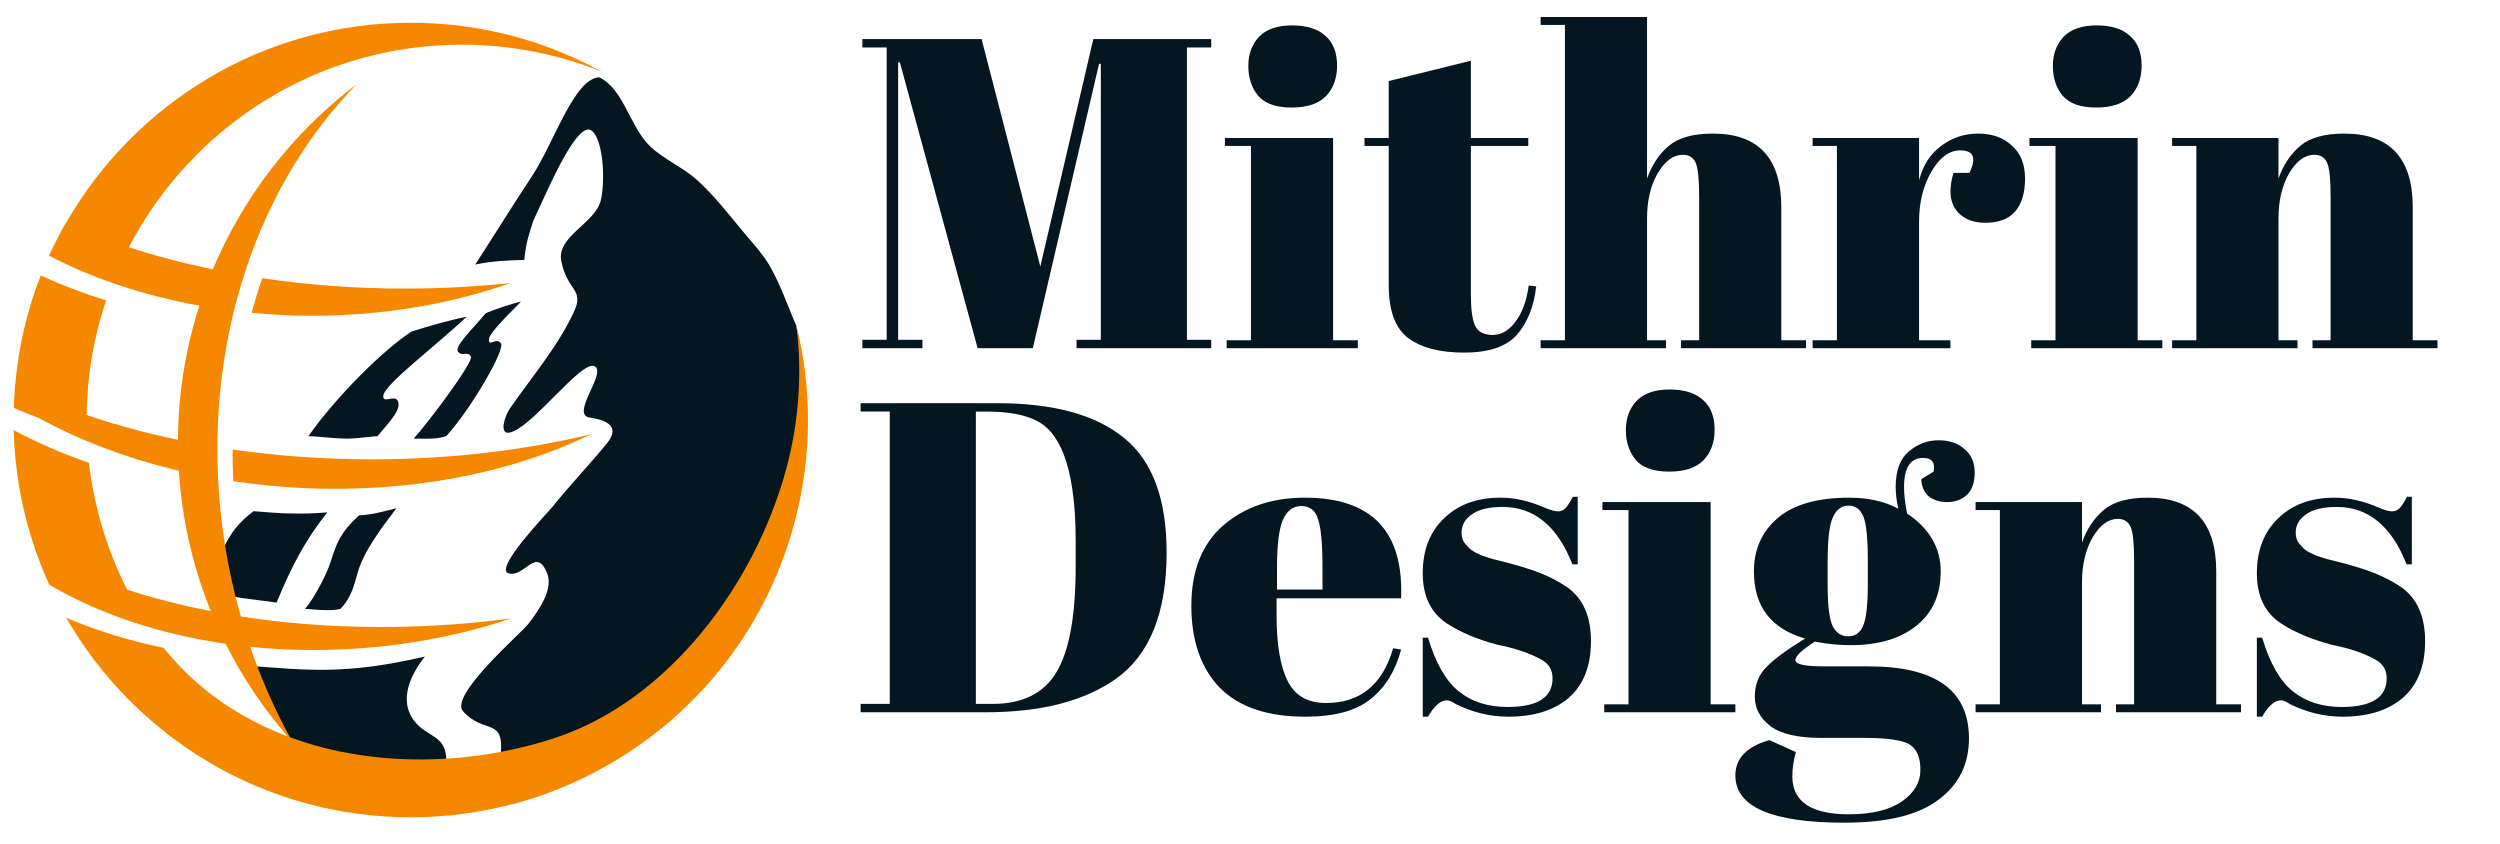 <?xml version="1.0" encoding="UTF-8" standalone="no"?>
<!-- Created with Inkscape (http://www.inkscape.org/) -->

<svg
   width="160"
   height="54"
   viewBox="0 0 42.333 14.287"
   version="1.1"
   id="svg5"
   inkscape:version="1.2.2 (b0a8486541, 2022-12-01)"
   sodipodi:docname="logo-img.svg"
   inkscape:export-filename="../../../../../../home/afriindie/Desktop/logo-img.png"
   inkscape:export-xdpi="96"
   inkscape:export-ydpi="96"
   xmlns:inkscape="http://www.inkscape.org/namespaces/inkscape"
   xmlns:sodipodi="http://sodipodi.sourceforge.net/DTD/sodipodi-0.dtd"
   xmlns="http://www.w3.org/2000/svg"
   xmlns:svg="http://www.w3.org/2000/svg">
  <sodipodi:namedview
     id="namedview7"
     pagecolor="#ffffff"
     bordercolor="#000000"
     borderopacity="0.25"
     inkscape:showpageshadow="2"
     inkscape:pageopacity="0.0"
     inkscape:pagecheckerboard="0"
     inkscape:deskcolor="#d1d1d1"
     inkscape:document-units="mm"
     showgrid="false"
     inkscape:zoom="4.2230385"
     inkscape:cx="92.232169"
     inkscape:cy="10.419038"
     inkscape:window-width="1920"
     inkscape:window-height="1012"
     inkscape:window-x="0"
     inkscape:window-y="0"
     inkscape:window-maximized="1"
     inkscape:current-layer="layer1" />
  <defs
     id="defs2" />
  <g
     inkscape:label="Layer 1"
     inkscape:groupmode="layer"
     id="layer1">
    <g
       id="g26451"
       transform="matrix(0.032,0,0,0.032,-27.674,-2.243)"
       style="display:inline">
      <g
         id="g11059-3-1"
         style="display:inline"
         transform="matrix(0.582,0,0,-0.582,841.412,533.144)">
        <g
           id="g11052-6-03">
          <path
             id="path22888-3-61-5-0"
             style="display:inline;fill:#041620;fill-opacity:1;fill-rule:nonzero;stroke:none;stroke-width:9.11"
             d="m 585.145,725.291 v -0.004 c -22.855,-0.619 -41.31,-59.744 -61.37,-90.016 -17.967,-27.114 -31.753,-49.761 -51.521,-80.206 14.839,3.196 28.92,3.875 44.594,4.228 1.948,17.521 4.323,23.398 8.433,36.088 9.895,20.267 36.895,86.474 51.332,82.326 11.22,-4.677 14.449,-42.438 10.059,-63.371 -4.572,-21.797 -40.736,-33.148 -36.107,-56.219 5.582,-27.818 21.238,-24.883 11.433,-46.103 -14.593,-31.581 -39.231,-60.311 -58.37,-88.061 -4.459,-6.465 -9.623,-22.921 -0.792,-21.731 20.452,2.755 67.136,68.471 78.572,60.118 9.72,-7.1 -23.703,-44.841 -4.166,-46.495 19.696,-3.034 24.638,-10.777 15.347,-22.589 -11.241,-14.289 -37.88,-42.817 -49.841,-58.16 -3.327,-4.268 -54.108,-56.672 -40.176,-60.729 14.57,-4.243 24.946,24.898 35.027,0.218 5.863,-14.353 -6.682,-32.851 -17.036,-46.236 -6.619,-8.557 -72.141,-64.994 -59.373,-79.373 19.019,-21.419 37.759,-4.963 34.256,-39.389 16.722,3.179 34.772,6.994 50.367,12.12 102.399,33.657 184.326,140.734 212.944,247.538 10.162,37.925 11.343,76.492 8.619,113.559 -0.441,5.345 -2.542,11.19 -3.18,16.667 -0.008,0.063 -0.01,0.126 -0.018,0.189 -5.96,13.048 -14.524,38.33 -25.063,55.777 -6.06,10.033 -14.17,18.686 -21.684,27.681 -14.01,16.772 -27.368,34.327 -43.588,48.973 -13.185,11.906 -30.599,18.687 -43.209,31.201 -18.19,18.053 -23.446,51.378 -45.48,61.989 L 567.69,723.82 Z M 464.511,507.74 c -18.904,-4.069 -31.079,-7.671 -49.934,-13.453 -25.741,-16.425 -69.911,-60.649 -94.021,-95.329 6.802,0.231 24.128,-2.254 36.223,-2.126 8.883,0.094 22.652,2.281 26.566,2.126 10.679,12.752 23.126,25.326 18.125,32.814 -3.074,4.603 -13.195,-3.19 -12.786,3.903 0.599,10.379 48.995,46.259 75.828,72.065 z M 270.807,330.865 c -14.459,-10.693 -22.036,-21.435 -28.572,-36.297 -6.358,-16.941 -4.302,-32.627 9.482,-41.114 9.137,-2.105 17.974,-2.594 39.974,-5.715 13.76,33.526 26.915,58.158 46.163,82.035 -13.284,-1.164 -23.312,-1.178 -34.972,-0.966 -10.712,0.195 -20.547,1.189 -32.074,2.058 z M 426.558,198.68 c -72.931,-17.042 -109.281,-11.988 -154.226,-8.866 9.043,-23.627 19.85,-45.279 31.717,-67.059 45.147,-16.653 94.205,-22.099 142.02,-19.169 0.041,24.264 -17.331,21.076 -29.255,36.642 -17.27,22.534 3.121,50.073 9.744,58.453 z"
             sodipodi:nodetypes="ccsccccsssssscssssssccscccssssccccccacssccccccacccccccc" />
          <path
             d="m 416.325,396.894 c 0,0 11.571,-0.332 17.344,-0.024 7.754,0.415 12.349,2.281 12.349,2.281 22.897,25.198 54.395,79.699 49.526,84.52 -4.757,5.616 -10.449,-3.96 -10.851,3.189 0.109,6.577 22.859,27.646 29.16,34.457 -6.471,-1.069 -26.85,-7.922 -32.115,-10.62 -12.579,-15.016 -28.96,-30.409 -25.035,-34.999 4.043,-4.729 8.49,1.285 11.697,-4.256 2.681,-4.632 -38.702,-60.003 -52.075,-74.547 z"
             style="display:inline;fill:#041620;fill-opacity:1;fill-rule:nonzero;stroke:none;stroke-width:8.517"
             id="path10998-6-4"
             sodipodi:nodetypes="cscccccssc" />
          <path
             d="m 400.648,333.505 c 0,0 -7.811,-1.948 -16.403,-3.985 -9.537,-2.261 -17.58,-2.41 -17.58,-2.41 -17.142,-15.647 -20.582,-25.784 -25.648,-41.746 -3.8,-11.971 -14.565,-32.737 -23.46,-43.367 4.055,0.061 22.628,-2.602 32.133,0.052 9.571,9.441 12.471,21.392 15.509,32.232 5.685,20.283 21.737,41.105 35.45,59.223 z"
             style="display:inline;fill:#041620;fill-opacity:1;fill-rule:nonzero;stroke:none;stroke-width:5.715"
             id="path10998-7-3-44"
             sodipodi:nodetypes="cscsccscc" />
        </g>
        <path
           id="path22906-5-9-94-4"
           style="color:#000000;display:inline;fill:#f68800;fill-opacity:1;stroke-width:0.583;-inkscape-stroke:none"
           d="m 413.636,774.951 c -134.252,0 -251.193,-73.382 -313.451,-182.093 -0.05,0.023 -0.104,0.044 -0.154,0.066 -2.978,-5.201 -5.801,-10.5 -8.521,-15.862 -0.105,-0.206 -0.229,-0.4 -0.333,-0.606 0.012,0 0.024,-0.012 0.035,-0.014 -2.211,-4.379 -4.375,-8.787 -6.419,-13.265 39.761,-20.803 86.185,-36.325 136.705,-45.423 -12.495,-38.819 -19.279,-79.878 -19.495,-122.038 -29.292,6.147 -57.11,13.714 -83.04,22.61 0.488,36.426 6.716,71.442 17.743,104.277 -20.979,6.331 -40.807,13.96 -59.512,22.575 -12.28,-31.431 -20.22,-65.02 -23.234,-100.02 -0.027,0.014 -0.057,0.025 -0.084,0.039 -0.087,-0.996 -0.117,-2 -0.196,-2.996 -0.138,-1.771 -0.235,-3.551 -0.347,-5.329 -0.175,-2.669 -0.413,-5.323 -0.522,-8.017 0.035,-0.022 0.073,-0.044 0.109,-0.066 -0.056,-1.375 -0.169,-2.735 -0.21,-4.114 7.412,-3.179 15.085,-6.2 22.88,-9.145 37.238,-20.405 80.24,-36.779 127.237,-47.908 0.883,-13.804 2.444,-27.693 4.772,-41.632 5.025,-30.085 13.251,-58.825 24.232,-85.963 -26.806,5.238 -52.361,11.664 -76.005,19.474 -17.949,35.343 -29.989,74.168 -34.677,115.247 -24.395,8.551 -47.364,18.514 -68.489,29.811 0.948,-37.781 7.741,-74.073 19.425,-108.121 -0.024,0.014 -0.049,0.028 -0.074,0.041 0.497,-1.452 1.076,-2.86 1.591,-4.303 1.249,-3.495 2.511,-6.982 3.865,-10.427 0.794,-2.021 1.644,-4.016 2.474,-6.02 0.995,-2.404 1.926,-4.84 2.971,-7.218 0.046,-0.021 0.097,-0.039 0.144,-0.059 0.649,-1.473 1.23,-2.979 1.899,-4.443 44.572,-26.204 99.488,-44.898 160.359,-53.699 15.37,-30.619 34.398,-58.829 56.422,-84.197 -42.919,16.203 -82.138,42.229 -112.774,80.528 -31.687,6.494 -61.46,15.725 -88.583,27.365 62.337,-108.404 179.229,-181.459 313.258,-181.459 32.044,0 63.099,4.203 92.676,12.05 -0.064,-0.081 -0.125,-0.168 -0.189,-0.249 120.844,32.156 221.66,126.158 256.349,255.621 16.326,60.928 16.005,122.378 1.899,179.602 5.147,-42.162 2.55,-85.974 -9.117,-129.515 -28.618,-106.805 -108.165,-211.76 -210.565,-245.418 -73.898,-24.29 -163.349,-27.94 -240.863,0.652 -14.061,25.807 -26.247,53.275 -36.149,82.234 31.396,-3.206 64.174,-3.821 97.788,-1.51 49.857,3.439 96.999,13.007 139.837,27.393 -18.461,-2.448 -37.253,-4.396 -56.408,-5.708 -67.141,-4.617 -131.342,-1.666 -189.763,7.428 -6.04,21.278 -10.981,43.201 -14.523,65.781 -25.825,164.691 23.92,320.382 119.82,418.068 -57.729,-43.601 -102.837,-101.865 -130.731,-168.257 -26.75,5.546 -52.304,12.259 -76.299,20.112 56.868,109.356 170.977,184.181 302.751,184.181 45.077,0 88.071,-8.821 127.458,-24.705 -51.617,28.435 -110.894,44.642 -173.971,44.642 z M 278.655,542.637 c -3.614,-10.242 -6.765,-20.766 -9.709,-31.405 17.808,-1.673 35.887,-2.733 54.365,-2.733 65.607,0 127.328,10.802 181.224,29.811 -30.959,-3.305 -63.008,-5.059 -95.896,-5.059 -45.141,0 -88.743,3.301 -129.984,9.387 z m 299.068,-141.771 c -60.46,-14.654 -128.207,-22.869 -199.707,-22.869 -43.853,0 -86.194,3.152 -126.333,8.935 -0.093,-9.706 0.195,-19.3 0.655,-28.837 20.385,-3.03 41.288,-5.16 62.669,-6.184 99.533,-4.716 191.472,14.121 262.716,48.955 z" />
      </g>
      <g
         aria-label="Mithrin Designs"
         transform="matrix(1.217,0,0,1.217,-213.225,821.638)"
         id="text5944-6"
         style="font-size:192px;line-height:0.8;white-space:pre;shape-inside:url(#rect5946-3);display:inline;fill:#041620">
        <path
           d="m 1361.202,-600.547 h 51.264 v 3.648 h -10.56 v 127.104 h 10.56 v 3.648 h -58.56 v -3.648 h 10.56 v -120 h -0.768 l -28.8,123.648 h -24 l -33.792,-124.224 h -0.768 v 120.576 h 10.56 v 3.648 h -26.112 v -3.648 h 10.56 v -127.104 h -10.56 v -3.648 h 51.84 l 25.536,98.88 z"
           style="font-family:'Abril Fatface';-inkscape-font-specification:'Abril Fatface'"
           id="path2026" />
        <path
           d="m 1447.41,-570.787 q -10.176,0 -14.592,-5.184 -4.224,-5.184 -4.224,-12.864 0,-7.68 4.608,-12.672 4.8,-4.992 14.4,-4.992 9.6,0 14.592,4.608 4.992,4.416 4.992,12.864 0,8.256 -4.8,13.248 -4.8,4.992 -14.976,4.992 z m -28.992,13.248 h 47.04 v 87.936 h 10.752 v 3.456 h -57.024 v -3.456 h 10.56 v -84.48 h -11.328 z"
           style="font-family:'Abril Fatface';-inkscape-font-specification:'Abril Fatface'"
           id="path2028" />
        <path
           d="m 1489.65,-493.603 v -60.48 h -10.56 v -3.456 h 10.56 v -24.768 l 35.712,-8.832 v 33.6 h 24.96 v 3.456 h -24.96 v 64.704 q 0,9.024 1.728,13.248 1.92,4.224 7.68,4.224 5.76,0 9.984,-5.76 4.416,-5.76 5.76,-15.744 l 3.264,0.384 q -1.536,13.248 -8.448,21.12 -6.912,7.68 -22.848,7.68 -15.936,0 -24.384,-6.336 -8.448,-6.336 -8.448,-23.04 z"
           style="font-family:'Abril Fatface';-inkscape-font-specification:'Abril Fatface'"
           id="path2030" />
        <path
           d="m 1555.698,-610.147 h 46.272 v 70.272 q 3.072,-8.832 9.408,-14.208 6.336,-5.376 19.2,-5.376 29.76,0 29.76,32.064 v 57.792 h 10.752 v 3.456 h -54.336 v -3.456 h 7.872 v -62.4 q 0,-11.52 -1.536,-14.784 -1.536,-3.456 -5.568,-3.456 -6.144,0 -10.944,8.064 -4.608,8.064 -4.608,19.584 v 52.992 h 8.256 v 3.456 h -54.528 v -3.456 h 10.56 v -137.088 h -10.56 z"
           style="font-family:'Abril Fatface';-inkscape-font-specification:'Abril Fatface'"
           id="path2032" />
        <path
           d="m 1738.098,-552.163 q -7.104,0 -12.48,9.216 -5.376,9.216 -5.376,21.888 v 51.456 h 13.632 v 3.456 h -59.904 v -3.456 h 10.56 v -84.48 h -10.56 v -3.456 h 46.272 v 18.432 q 2.496,-9.792 9.6,-14.976 7.104,-5.376 16.128,-5.376 9.024,0 14.592,5.184 5.76,4.992 5.76,14.4 0,9.216 -4.224,14.208 -4.224,4.992 -13.056,4.992 -8.64,0 -12.864,-5.76 -4.032,-5.76 -0.96,-15.936 h 6.912 q 4.8,-9.792 -4.032,-9.792 z"
           style="font-family:'Abril Fatface';-inkscape-font-specification:'Abril Fatface'"
           id="path2034" />
        <path
           d="m 1797.233,-570.787 q -10.176,0 -14.592,-5.184 -4.224,-5.184 -4.224,-12.864 0,-7.68 4.608,-12.672 4.8,-4.992 14.4,-4.992 9.6,0 14.592,4.608 4.992,4.416 4.992,12.864 0,8.256 -4.8,13.248 -4.8,4.992 -14.976,4.992 z m -28.992,13.248 h 47.04 v 87.936 h 10.752 v 3.456 h -57.024 v -3.456 h 10.56 v -84.48 h -11.328 z"
           style="font-family:'Abril Fatface';-inkscape-font-specification:'Abril Fatface'"
           id="path2036" />
        <path
           d="m 1830.257,-557.539 h 46.272 v 17.664 q 3.072,-8.832 9.408,-14.208 6.336,-5.376 19.2,-5.376 29.76,0 29.76,32.064 v 57.792 h 10.752 v 3.456 h -54.336 v -3.456 h 7.872 v -62.4 q 0,-11.52 -1.536,-14.784 -1.536,-3.456 -5.568,-3.456 -6.144,0 -10.944,8.064 -4.608,8.064 -4.608,19.584 v 52.992 h 8.256 v 3.456 h -54.528 v -3.456 h 10.56 v -84.48 h -10.56 z"
           style="font-family:'Abril Fatface';-inkscape-font-specification:'Abril Fatface'"
           id="path2038" />
        <path
           d="m 1393.074,-377.343 q 0,39.552 -22.272,55.104 -20.544,14.4 -56.448,14.4 h -54.336 v -3.648 h 12.672 v -127.104 h -12.672 v -3.648 h 59.328 q 36.864,0 55.296,15.168 18.432,14.976 18.432,49.728 z m -82.944,65.856 h 7.296 q 19.392,0 27.648,-13.632 8.448,-13.824 8.448,-46.08 v -11.136 q 0,-43.2 -16.512,-52.032 -7.872,-4.224 -22.272,-4.224 h -4.608 z"
           style="font-family:'Abril Fatface';-inkscape-font-specification:'Abril Fatface'"
           id="path2040" />
        <path
           d="m 1453.362,-305.919 q -24.768,0 -37.248,-12.672 -12.288,-12.864 -12.288,-35.52 0,-22.848 13.824,-34.944 14.016,-12.096 35.52,-12.096 43.584,0 41.856,43.776 h -54.144 v 7.488 q 0,18.816 4.8,28.416 4.8,9.6 16.704,9.6 22.272,0 29.184,-23.808 l 3.456,0.576 q -3.648,13.824 -13.248,21.504 -9.408,7.68 -28.416,7.68 z m -12.288,-55.296 h 19.776 v -9.408 q 0,-15.552 -1.92,-21.12 -1.728,-5.76 -7.296,-5.76 -5.376,0 -8.064,6.144 -2.496,5.952 -2.496,20.736 z"
           style="font-family:'Abril Fatface';-inkscape-font-specification:'Abril Fatface'"
           id="path2042" />
        <path
           d="m 1504.434,-305.919 v -34.368 h 2.304 q 4.992,16.704 13.44,23.424 8.448,6.72 21.12,6.72 19.584,0 19.584,-12.48 0,-5.376 -4.8,-8.064 -7.488,-4.224 -19.2,-6.528 -13.056,-3.456 -21.888,-9.216 -10.56,-6.912 -10.56,-21.888 0,-14.976 9.216,-23.808 9.216,-9.024 24.576,-9.024 9.408,0 19.392,4.416 3.648,1.536 5.568,1.536 1.92,0 3.264,-1.344 1.344,-1.344 3.264,-4.992 h 2.112 v 29.376 h -2.304 q -9.792,-24.96 -30.336,-24.96 -9.024,0 -13.44,3.264 -4.416,3.072 -4.416,7.872 0,2.88 1.344,4.608 1.344,1.536 2.112,2.304 0.768,0.768 2.496,1.728 1.728,0.768 2.88,1.344 1.152,0.384 3.456,1.152 2.496,0.768 3.648,0.96 13.056,3.264 18.816,5.76 5.76,2.304 10.944,5.76 10.56,7.296 10.56,23.616 0,16.128 -9.6,24.576 -9.6,8.256 -26.304,8.256 -11.904,0 -23.04,-5.568 -2.304,-1.536 -3.648,-1.536 -4.224,0 -8.256,7.104 z"
           style="font-family:'Abril Fatface';-inkscape-font-specification:'Abril Fatface'"
           id="path2044" />
        <path
           d="m 1611.57,-412.479 q -10.176,0 -14.592,-5.184 -4.224,-5.184 -4.224,-12.864 0,-7.68 4.608,-12.672 4.8,-4.992 14.4,-4.992 9.6,0 14.592,4.608 4.992,4.416 4.992,12.864 0,8.256 -4.8,13.248 -4.8,4.992 -14.976,4.992 z m -28.992,13.248 h 47.04 v 87.936 h 10.752 v 3.456 h -57.024 v -3.456 h 10.56 v -84.48 h -11.328 z"
           style="font-family:'Abril Fatface';-inkscape-font-specification:'Abril Fatface'"
           id="path2046" />
        <path
           d="m 1721.201,-409.215 5.376,-3.264 q 1.152,-5.952 -4.608,-5.952 -8.256,0 -8.256,12.672 0,4.992 1.344,11.52 14.592,9.792 14.592,25.152 0,15.168 -10.56,23.616 -10.56,8.448 -28.608,8.448 -7.488,0 -15.552,-1.536 -8.448,5.376 -8.448,8.064 0,2.688 12.288,2.688 h 19.584 q 43.584,0 43.584,31.296 0,16.896 -13.248,26.688 -13.056,9.984 -40.896,9.984 -47.424,0 -47.424,-20.544 0,-11.136 14.784,-15.36 l 11.52,5.184 q -1.536,5.568 -1.536,10.56 0,16.512 24.576,16.512 14.976,0 23.04,-5.568 8.064,-5.568 8.064,-13.824 0,-8.256 -4.992,-11.136 -4.8,-2.688 -19.392,-2.688 h -18.624 q -15.552,0 -22.272,-5.184 -6.72,-5.184 -6.72,-12.672 0,-7.68 4.8,-12.672 4.8,-5.184 17.088,-12.672 -22.272,-6.336 -22.272,-29.184 0,-14.4 10.368,-23.232 10.368,-8.832 31.104,-8.832 12.48,0 21.312,4.8 -1.152,-5.184 -1.152,-9.408 0,-10.752 5.76,-15.552 5.76,-4.8 12.864,-4.8 7.104,0 11.328,3.84 4.416,3.648 4.416,10.176 0,6.528 -3.456,9.792 -3.456,3.072 -8.448,3.072 -4.8,0 -8.064,-2.496 -3.072,-2.688 -3.264,-7.488 z m -40.704,35.904 v 10.368 q 0,12.864 2.112,17.472 2.304,4.608 6.72,4.608 4.608,0 6.528,-4.416 2.112,-4.608 2.112,-18.624 v -9.408 q 0,-14.976 -1.92,-19.584 -1.92,-4.8 -6.528,-4.8 -4.416,0 -6.72,4.992 -2.304,4.8 -2.304,19.392 z"
           style="font-family:'Abril Fatface';-inkscape-font-specification:'Abril Fatface'"
           id="path2048" />
        <path
           d="m 1744.817,-399.231 h 46.272 v 17.664 q 3.072,-8.832 9.408,-14.208 6.336,-5.376 19.2,-5.376 29.76,0 29.76,32.064 v 57.792 h 10.752 v 3.456 h -54.336 v -3.456 h 7.872 v -62.4 q 0,-11.52 -1.536,-14.784 -1.536,-3.456 -5.568,-3.456 -6.144,0 -10.944,8.064 -4.608,8.064 -4.608,19.584 v 52.992 h 8.256 v 3.456 h -54.528 v -3.456 h 10.56 v -84.48 h -10.56 z"
           style="font-family:'Abril Fatface';-inkscape-font-specification:'Abril Fatface'"
           id="path2050" />
        <path
           d="m 1867.121,-305.919 v -34.368 h 2.304 q 4.992,16.704 13.44,23.424 8.448,6.72 21.12,6.72 19.584,0 19.584,-12.48 0,-5.376 -4.8,-8.064 -7.488,-4.224 -19.2,-6.528 -13.056,-3.456 -21.888,-9.216 -10.56,-6.912 -10.56,-21.888 0,-14.976 9.216,-23.808 9.216,-9.024 24.576,-9.024 9.408,0 19.392,4.416 3.648,1.536 5.568,1.536 1.92,0 3.264,-1.344 1.344,-1.344 3.264,-4.992 h 2.112 v 29.376 h -2.304 q -9.792,-24.96 -30.336,-24.96 -9.024,0 -13.44,3.264 -4.416,3.072 -4.416,7.872 0,2.88 1.344,4.608 1.344,1.536 2.112,2.304 0.768,0.768 2.496,1.728 1.728,0.768 2.88,1.344 1.152,0.384 3.456,1.152 2.496,0.768 3.648,0.96 13.056,3.264 18.816,5.76 5.76,2.304 10.944,5.76 10.56,7.296 10.56,23.616 0,16.128 -9.6,24.576 -9.6,8.256 -26.304,8.256 -11.904,0 -23.04,-5.568 -2.304,-1.536 -3.648,-1.536 -4.224,0 -8.256,7.104 z"
           style="font-family:'Abril Fatface';-inkscape-font-specification:'Abril Fatface'"
           id="path2052" />
      </g>
    </g>
  </g>
</svg>
